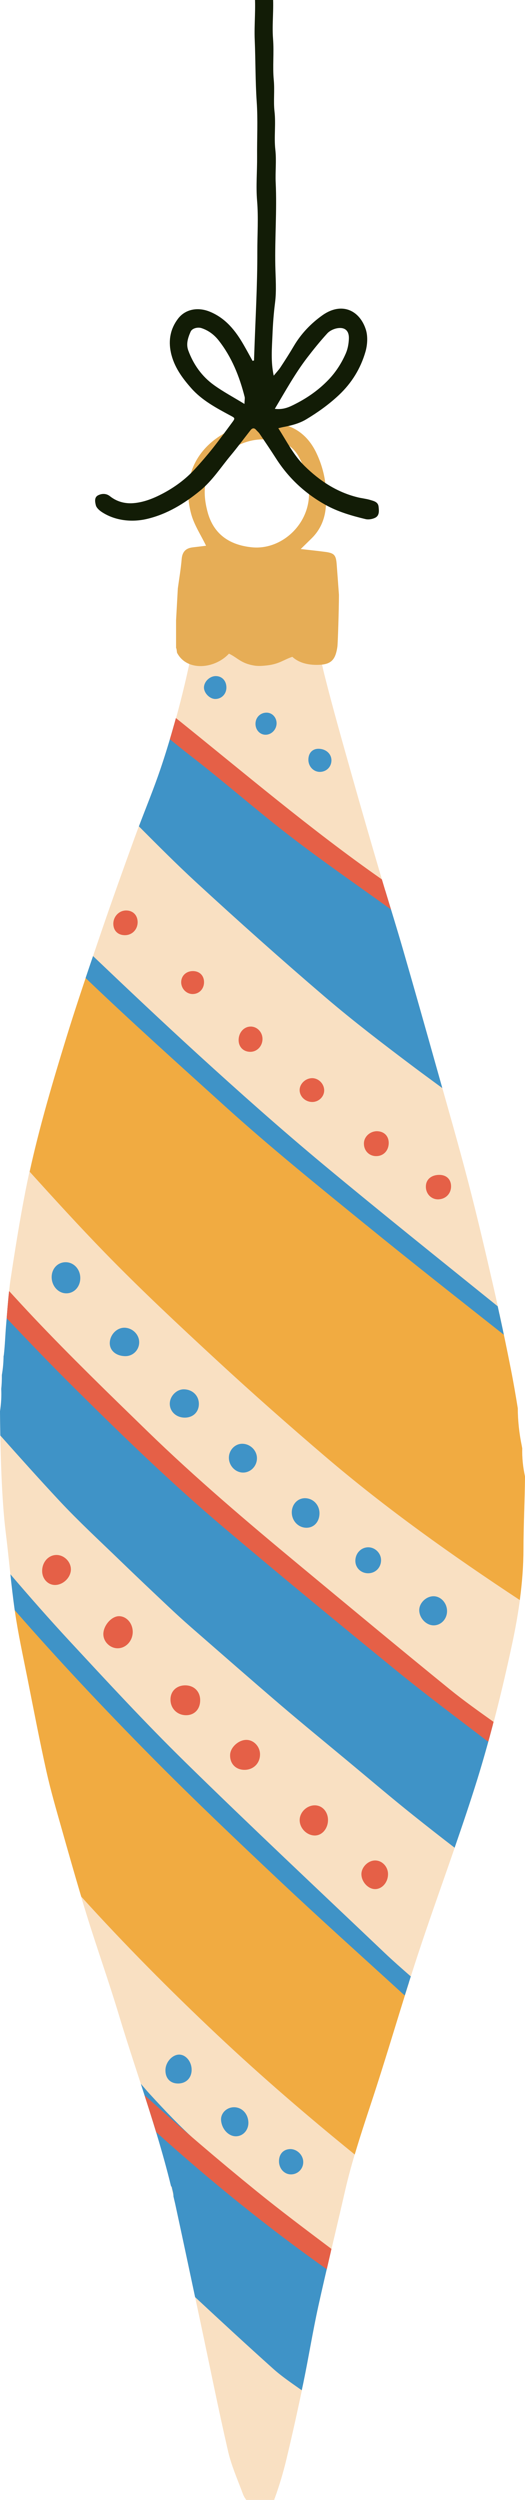 <svg width="65" height="309" viewBox="0 0 65 309" fill="none" xmlns="http://www.w3.org/2000/svg">
<g clip-path="url(#clip0_140_53921)">
<g clip-path="url(#clip1_140_53921)">
<path d="M64.655 179.005C64.633 178.9 64.619 178.793 64.597 178.688C64.281 177.164 64.111 175.611 64.106 174.065C63.842 172.442 63.565 170.818 63.244 169.204C62.572 165.8 61.862 162.401 61.088 159.019C60.097 154.702 59.089 150.387 57.972 146.104C56.743 141.394 55.391 136.717 54.069 132.032C52.68 127.094 51.284 122.159 49.856 117.232C48.984 114.223 48.028 111.239 47.146 108.236C45.92 104.065 44.705 99.89 43.525 95.707C42.369 91.607 41.201 87.512 40.162 83.383C39.613 81.202 39.3 78.961 38.931 76.739C38.736 75.569 38.43 75.305 37.318 75.527C36.898 75.61 36.461 75.652 36.031 75.652C33.505 75.667 30.98 75.696 28.454 75.652C27.235 75.63 26.167 76.043 25.134 76.585C24.639 76.846 24.367 77.303 24.25 77.942C23.201 83.766 21.756 89.497 19.848 95.096C18.879 97.939 17.701 100.705 16.674 103.528C15.26 107.415 13.864 111.31 12.524 115.224C11.045 119.549 9.563 123.878 8.215 128.244C6.297 134.471 4.429 140.722 3.169 147.127C2.458 150.741 1.877 154.384 1.324 158.027C1.037 159.912 0.925 161.827 0.76 163.732C0.651 164.987 0.619 166.251 0.474 167.504C0.469 167.543 0.454 167.58 0.442 167.619C0.435 168.391 0.367 169.177 0.228 169.963C0.236 170.532 0.214 171.106 0.153 171.687C0.197 172.588 0.143 173.514 0 174.444C0.044 179.401 0.194 185.278 0.714 189.461C1.117 192.689 1.377 195.939 1.841 199.158C2.244 201.944 2.851 204.703 3.4 207.467C4.16 211.296 4.896 215.132 5.743 218.941C6.282 221.356 6.979 223.737 7.654 226.118C8.66 229.673 9.656 233.236 10.751 236.764C12.028 240.881 13.48 244.947 14.724 249.074C17.07 256.861 19.969 264.482 21.701 272.454C22.759 277.328 23.789 282.21 24.828 287.088C25.958 292.392 27.021 297.71 28.238 302.992C28.656 304.801 29.433 306.528 30.081 308.281C30.212 308.638 30.448 308.989 30.722 309.255C31.91 310.405 33.496 310.225 34.02 308.787C34.598 307.199 35.081 305.568 35.475 303.925C36.223 300.804 36.915 297.666 37.566 294.521C38.217 291.379 38.724 288.207 39.414 285.074C40.458 280.324 41.626 275.604 42.707 270.862C43.55 267.165 44.747 263.583 45.939 259.989C47.964 253.877 49.73 247.677 51.75 241.56C54.14 234.323 56.843 227.188 59.106 219.911C60.806 214.444 62.193 208.862 63.395 203.26C64.221 199.412 64.806 195.488 64.813 191.505C64.818 188.509 64.971 185.513 65.007 182.517C64.755 181.364 64.628 180.197 64.662 179.008L64.655 179.005Z" fill="#F9E0C2"/>
<path d="M8.102 156.015C7.143 156.03 6.421 156.792 6.397 157.81C6.373 158.911 7.179 159.842 8.175 159.861C9.165 159.881 9.933 159.063 9.94 157.984C9.947 156.88 9.124 155.998 8.102 156.015Z" fill="#3F93C7"/>
<path d="M15.411 164.112C14.474 164.1 13.633 164.952 13.592 165.954C13.553 166.911 14.338 167.602 15.489 167.626C16.443 167.646 17.22 166.889 17.233 165.929C17.245 164.96 16.407 164.127 15.411 164.112Z" fill="#3F93C7"/>
<path d="M37.79 185.183C36.852 185.163 36.114 185.95 36.126 186.961C36.138 187.986 36.923 188.814 37.904 188.836C38.861 188.858 39.55 188.113 39.555 187.056C39.56 186.025 38.788 185.205 37.79 185.183Z" fill="#3F93C7"/>
<path d="M29.948 178.456C29.067 178.478 28.348 179.245 28.338 180.168C28.331 181.174 29.156 182.031 30.123 182.016C31.058 182.001 31.823 181.196 31.813 180.231C31.806 179.252 30.941 178.431 29.948 178.456Z" fill="#3F93C7"/>
<path d="M22.779 171.726C21.878 171.709 21.045 172.537 21.021 173.472C20.997 174.458 21.815 175.23 22.886 175.225C23.916 175.22 24.627 174.522 24.622 173.521C24.618 172.507 23.838 171.746 22.779 171.726Z" fill="#3F93C7"/>
<path d="M28.912 260.465C28.018 260.497 27.311 261.229 27.37 262.062C27.447 263.166 28.309 264.084 29.242 264.054C30.136 264.027 30.808 263.234 30.75 262.277C30.684 261.205 29.898 260.428 28.912 260.465Z" fill="#3F93C7"/>
<path d="M53.63 197.302C52.705 197.334 51.879 198.176 51.906 199.067C51.933 200.046 52.812 200.93 53.734 200.901C54.665 200.874 55.386 200.051 55.347 199.062C55.308 198.076 54.526 197.273 53.63 197.302Z" fill="#3F93C7"/>
<path d="M22.255 253.96C21.393 253.906 20.512 254.839 20.483 255.838C20.453 256.856 21.058 257.52 22.022 257.53C23.037 257.54 23.729 256.844 23.727 255.821C23.722 254.854 23.057 254.011 22.255 253.96Z" fill="#3F93C7"/>
<path d="M45.675 191.254C44.764 191.21 44.016 191.94 43.996 192.89C43.979 193.769 44.667 194.457 45.565 194.462C46.503 194.467 47.207 193.734 47.178 192.785C47.153 191.986 46.471 191.293 45.675 191.254Z" fill="#3F93C7"/>
<path d="M35.798 265.642C35.007 265.722 34.519 266.328 34.543 267.195C34.57 268.115 35.262 268.809 36.109 268.762C36.935 268.716 37.569 268.03 37.544 267.202C37.52 266.303 36.68 265.551 35.798 265.642Z" fill="#3F93C7"/>
<path d="M39.489 92.552C38.717 92.525 38.202 93.04 38.18 93.861C38.156 94.713 38.802 95.414 39.608 95.409C40.407 95.404 41.022 94.798 41.036 94.005C41.051 93.206 40.388 92.584 39.489 92.552Z" fill="#3F93C7"/>
<path d="M28.032 85.004C28.041 84.164 27.493 83.566 26.711 83.566C25.982 83.566 25.275 84.233 25.253 84.946C25.229 85.639 25.946 86.389 26.64 86.396C27.417 86.406 28.022 85.798 28.032 85.004Z" fill="#3F93C7"/>
<path d="M33.025 88.086C32.24 88.071 31.626 88.681 31.631 89.475C31.636 90.244 32.199 90.835 32.911 90.818C33.656 90.799 34.271 90.122 34.244 89.353C34.22 88.652 33.688 88.098 33.025 88.086Z" fill="#3F93C7"/>
<path d="M24.494 264.824C22.381 262.948 20.426 260.88 18.51 258.795C18.141 258.394 17.794 257.974 17.432 257.564C18.794 261.747 20.127 265.939 21.174 270.218C21.203 270.247 21.235 270.276 21.264 270.303C21.344 270.728 21.497 271.114 21.473 271.487C21.545 271.807 21.628 272.125 21.698 272.445C22.529 276.271 23.34 280.102 24.154 283.931C27.359 286.91 30.574 289.879 33.833 292.797C34.926 293.774 36.157 294.594 37.359 295.447C37.425 295.134 37.495 294.822 37.561 294.509C38.212 291.366 38.719 288.194 39.409 285.062C39.897 282.839 40.417 280.625 40.937 278.408C39.035 276.925 37.136 275.438 35.264 273.917C31.616 270.953 28.005 267.939 24.491 264.816L24.494 264.824Z" fill="#3F93C7"/>
<path d="M51.678 205.741C48.219 202.962 44.761 200.183 41.34 197.36C37.983 194.591 34.652 191.793 31.349 188.961C28.442 186.467 25.54 183.962 22.721 181.369C18.59 177.569 14.435 173.784 10.472 169.812C7.234 166.564 4.138 163.167 1.112 159.715C0.969 161.048 0.877 162.391 0.76 163.729C0.651 164.984 0.619 166.249 0.474 167.502C0.469 167.541 0.454 167.577 0.442 167.616C0.435 168.388 0.367 169.174 0.228 169.961C0.236 170.53 0.214 171.103 0.153 171.684C0.197 172.588 0.143 173.511 0 174.444C0.007 175.413 0.019 176.402 0.039 177.433C2.453 180.145 4.879 182.851 7.356 185.503C9.765 188.081 12.37 190.477 14.908 192.933C16.883 194.843 18.881 196.728 20.88 198.611C21.8 199.478 22.733 200.33 23.685 201.16C27.361 204.361 31.028 207.575 34.734 210.742C37.481 213.086 40.278 215.369 43.056 217.677C45.769 219.928 48.45 222.216 51.206 224.411C52.887 225.752 54.58 227.078 56.287 228.386C57.261 225.573 58.217 222.756 59.101 219.916C59.791 217.696 60.417 215.452 61.015 213.201C57.941 210.671 54.786 208.241 51.682 205.748L51.678 205.741Z" fill="#3F93C7"/>
<path d="M40.196 123.19C43.764 126.239 47.506 129.089 51.26 131.909C52.421 132.781 53.596 133.631 54.764 134.493C54.531 133.672 54.301 132.852 54.07 132.034C52.681 127.096 51.285 122.162 49.857 117.234C49.162 114.836 48.419 112.453 47.698 110.065C42.7 106.343 37.763 102.539 32.838 98.72C29.018 95.758 25.149 92.847 21.538 89.629C21.016 91.463 20.467 93.287 19.851 95.094C19.042 97.47 18.087 99.794 17.196 102.141C19.528 104.478 21.857 106.819 24.285 109.054C29.509 113.857 34.805 118.582 40.199 123.192L40.196 123.19Z" fill="#3F93C7"/>
<path d="M64.655 179.005C64.633 178.9 64.619 178.793 64.597 178.688C64.281 177.164 64.111 175.611 64.106 174.065C63.842 172.442 63.565 170.818 63.244 169.204C62.797 166.94 62.324 164.679 61.836 162.423C58.084 159.537 54.342 156.638 50.65 153.674C45.487 149.527 40.461 145.201 35.48 140.832C29.843 135.887 24.265 130.869 18.774 125.763C16.268 123.434 13.808 121.053 11.358 118.665C10.277 121.847 9.209 125.031 8.22 128.242C6.53 133.724 4.908 139.228 3.677 144.834C6.744 148.219 9.823 151.593 13.007 154.863C17.448 159.424 22.114 163.773 26.793 168.093C31.181 172.144 35.662 176.097 40.203 179.975C47.831 186.485 55.993 192.267 64.354 197.773C64.631 195.703 64.803 193.612 64.808 191.505C64.813 188.509 64.966 185.513 65.002 182.517C64.75 181.364 64.624 180.197 64.658 179.008L64.655 179.005Z" fill="#F1AB41"/>
<path d="M27.053 223.652C21.279 217.948 15.708 212.036 10.054 206.21C7.242 203.314 4.437 200.41 1.63 197.512C1.698 198.059 1.766 198.608 1.844 199.155C2.247 201.941 2.854 204.701 3.403 207.465C4.163 211.294 4.899 215.13 5.746 218.939C6.285 221.354 6.982 223.735 7.657 226.116C8.442 228.892 9.236 231.668 10.062 234.433C15.428 240.352 21.053 246.019 26.874 251.496C32.364 256.661 38.074 261.566 43.921 266.308C44.55 264.189 45.24 262.089 45.937 259.986C47.584 255.022 49.062 250.002 50.641 245.013C48.108 242.991 45.595 240.945 43.171 238.799C37.656 233.915 32.299 228.833 27.056 223.654L27.053 223.652Z" fill="#F1AB41"/>
<path d="M37.087 193.485C30.639 188.143 24.25 182.729 18.237 176.893C13.482 172.275 8.715 167.66 4.159 162.845C3.14 161.766 2.132 160.672 1.126 159.578C1.005 160.696 0.917 161.819 0.825 162.943C3.601 165.878 6.406 168.786 9.279 171.631C15.202 177.499 21.19 183.295 27.55 188.68C34.671 194.706 41.881 200.63 49.113 206.522C52.76 209.494 56.539 212.305 60.276 215.161C60.33 215.203 60.4 215.23 60.456 215.269C60.682 214.458 60.895 213.645 61.109 212.832C59.266 211.518 57.416 210.212 55.66 208.786C49.433 203.729 43.262 198.603 37.087 193.485Z" fill="#E56047"/>
<path d="M35.982 103.406C40.025 106.512 44.229 109.403 48.364 112.387C48.379 112.397 48.394 112.407 48.408 112.419C48.029 111.181 47.653 109.943 47.284 108.7C38.425 102.512 30.197 95.504 21.778 88.752C21.535 89.629 21.294 90.503 21.032 91.373C21.836 92.025 22.635 92.679 23.456 93.311C27.703 96.583 31.732 100.141 35.982 103.406Z" fill="#E56047"/>
<path d="M17.883 258.956C18.376 260.477 18.861 262.001 19.328 263.53C26.052 269.583 33.073 275.272 40.46 280.493C40.654 279.656 40.841 278.813 41.038 277.976C37.91 275.624 34.775 273.282 31.737 270.816C27.014 266.985 22.388 263.039 17.883 258.956Z" fill="#E56047"/>
<path d="M14.767 199.768C13.825 199.737 12.778 200.926 12.795 202.007C12.807 202.94 13.635 203.741 14.58 203.734C15.581 203.727 16.413 202.838 16.433 201.751C16.452 200.686 15.707 199.798 14.77 199.766L14.767 199.768Z" fill="#E56047"/>
<path d="M30.515 215.057C29.549 215.047 28.531 215.965 28.49 216.883C28.441 217.955 29.136 218.719 30.192 218.759C31.333 218.8 32.193 217.98 32.193 216.849C32.193 215.887 31.428 215.066 30.515 215.057Z" fill="#E56047"/>
<path d="M22.885 208.317C21.863 208.337 21.137 209.025 21.108 210.002C21.071 211.135 21.909 212.004 23.033 212.007C24.073 212.009 24.779 211.267 24.784 210.166C24.789 209.062 24.005 208.295 22.885 208.317Z" fill="#E56047"/>
<path d="M6.967 192.201C5.956 192.218 5.177 193.141 5.221 194.262C5.259 195.226 6 195.954 6.894 195.908C7.914 195.854 8.817 194.897 8.776 193.917C8.737 192.982 7.899 192.186 6.967 192.201Z" fill="#E56047"/>
<path d="M38.984 223.146C38 223.139 37.119 223.981 37.102 224.946C37.082 225.967 37.991 226.89 39.001 226.875C39.882 226.863 40.594 226.028 40.609 224.99C40.623 223.959 39.912 223.151 38.984 223.146Z" fill="#E56047"/>
<path d="M46.417 229.961C45.555 229.979 44.748 230.794 44.746 231.649C44.746 232.589 45.555 233.485 46.419 233.5C47.303 233.514 48.044 232.667 48.041 231.646C48.039 230.714 47.296 229.944 46.417 229.961Z" fill="#E56047"/>
<path d="M54.327 145.22C53.336 145.247 52.704 145.84 52.726 146.719C52.748 147.625 53.45 148.294 54.322 148.243C55.22 148.189 55.856 147.51 55.847 146.617C55.837 145.74 55.244 145.196 54.327 145.22Z" fill="#E56047"/>
<path d="M46.764 139.826C45.892 139.772 45.106 140.432 45.059 141.257C45.008 142.163 45.638 142.871 46.514 142.9C47.403 142.932 48.066 142.309 48.124 141.394C48.178 140.505 47.636 139.88 46.764 139.826Z" fill="#E56047"/>
<path d="M31.077 126.889C30.251 126.865 29.578 127.568 29.544 128.489C29.51 129.36 30.091 129.99 30.951 130.01C31.798 130.032 32.488 129.333 32.5 128.44C32.512 127.607 31.873 126.911 31.079 126.887L31.077 126.889Z" fill="#E56047"/>
<path d="M38.603 133.265C37.787 133.294 37.08 133.995 37.097 134.762C37.112 135.55 37.813 136.205 38.646 136.21C39.479 136.215 40.166 135.531 40.137 134.727C40.106 133.914 39.394 133.236 38.603 133.265Z" fill="#E56047"/>
<path d="M15.619 112.538C14.723 112.538 14.002 113.31 14.031 114.238C14.058 115.058 14.614 115.588 15.452 115.593C16.375 115.598 17.074 114.861 17.04 113.918C17.008 113.093 16.438 112.538 15.619 112.538Z" fill="#E56047"/>
<path d="M23.895 120.03C23.074 120.023 22.455 120.587 22.433 121.363C22.411 122.193 23.081 122.889 23.885 122.867C24.665 122.848 25.25 122.24 25.262 121.431C25.277 120.604 24.723 120.037 23.895 120.03Z" fill="#E56047"/>
<path d="M22.822 217.696C17.931 212.905 13.278 207.865 8.616 202.845C6.11 200.144 3.679 197.38 1.284 194.584C1.444 196.069 1.614 197.551 1.823 199.028C7.261 205.25 12.936 211.264 18.755 217.144C23.91 222.353 29.233 227.4 34.569 232.423C39.588 237.145 44.724 241.743 49.814 246.388C49.911 246.476 50.014 246.559 50.113 246.647C50.358 245.86 50.611 245.079 50.861 244.295C49.766 243.338 48.671 242.381 47.617 241.38C39.328 233.507 30.984 225.693 22.817 217.694L22.822 217.696Z" fill="#3F93C7"/>
<path d="M45.327 151.412C50.963 155.998 56.68 160.484 62.382 164.984C62.137 163.81 61.879 162.638 61.622 161.465C54.426 155.664 47.202 149.898 40.094 143.992C34.761 139.56 29.574 134.945 24.447 130.271C20.088 126.293 15.794 122.242 11.518 118.172C11.21 119.075 10.901 119.981 10.598 120.887C16.222 126.269 22.023 131.46 27.794 136.681C33.452 141.799 39.404 146.597 45.325 151.415L45.327 151.412Z" fill="#3F93C7"/>
<path d="M22.016 72.736C22.181 71.525 22.393 70.319 22.492 69.103C22.568 68.197 23.005 67.755 23.862 67.655C24.455 67.586 25.047 67.513 25.511 67.457C24.882 66.143 24.03 64.886 23.66 63.499C22.133 57.748 25.649 53.863 30.178 52.564C31.439 52.203 32.867 52.149 34.176 52.305C36.415 52.574 38.098 53.783 39.13 55.902C40.198 58.097 40.553 60.393 40.329 62.783C40.196 64.209 39.647 65.489 38.608 66.517C38.183 66.937 37.753 67.355 37.233 67.862C38.36 67.992 39.331 68.09 40.298 68.219C41.381 68.365 41.599 68.619 41.684 69.728C41.782 70.993 41.871 72.255 41.964 73.52C41.964 75.276 41.828 79.556 41.772 79.942C41.556 81.415 41.104 82.084 39.637 82.169C38.372 82.242 37.083 82.013 36.194 81.185C35.065 81.566 34.579 82.076 33.042 82.25C32.517 82.308 31.978 82.352 31.456 82.264C29.817 81.988 29.409 81.295 28.347 80.794C26.592 82.692 23.141 83.029 21.922 80.689C21.897 80.643 21.871 80.12 21.798 80.098V76.682C21.871 75.366 21.944 74.05 22.016 72.736ZM38.26 60.942C38.338 59.563 37.828 58.017 37.027 56.523C36.495 55.529 35.727 54.886 34.678 54.596C32.09 53.88 29.78 54.51 27.726 56.178C25.64 57.87 24.816 59.926 25.691 63.247C26.402 65.945 28.321 67.369 31.208 67.65C34.822 68.002 38.309 64.852 38.258 60.942H38.26Z" fill="#E6AD56"/>
<path d="M45.813 61.787C45.322 61.643 44.803 61.594 44.305 61.474C41.726 60.847 39.591 59.443 37.717 57.607C36.359 56.276 35.521 54.584 34.458 52.928C34.705 52.869 34.844 52.833 34.987 52.803C36.002 52.611 37.02 52.366 37.901 51.839C39.344 50.975 40.708 50.003 41.952 48.838C43.545 47.343 44.642 45.556 45.242 43.498C45.492 42.641 45.56 41.583 45.298 40.748C44.55 38.382 42.328 37.251 39.897 38.983C38.498 39.979 37.277 41.246 36.378 42.772C35.854 43.664 35.293 44.535 34.725 45.4C34.492 45.752 34.193 46.062 33.889 46.433C33.515 44.704 33.666 43.048 33.734 41.398C33.787 40.069 33.884 38.746 34.054 37.42C34.246 35.911 34.117 34.36 34.086 32.824C34.018 29.42 34.295 26.012 34.135 22.6C34.069 21.233 34.244 19.873 34.088 18.486C33.913 16.933 34.166 15.348 33.986 13.768C33.841 12.494 34.02 11.204 33.897 9.903C33.736 8.225 33.94 6.521 33.807 4.816C33.661 2.968 33.931 1.112 33.775 -0.763C33.768 -0.841 33.768 -0.919 33.763 -0.998H31.512C31.701 0.978 31.453 2.966 31.538 4.956C31.645 7.488 31.609 10.025 31.781 12.564C31.937 14.821 31.811 17.096 31.83 19.363C31.845 21.182 31.677 22.986 31.83 24.82C32.005 26.905 31.854 29.025 31.859 31.127C31.869 35.286 31.623 39.444 31.483 43.6C31.473 43.918 31.461 44.237 31.449 44.555C31.39 44.572 31.33 44.589 31.271 44.606C30.91 43.954 30.555 43.297 30.183 42.653C29.168 40.882 27.944 39.332 25.977 38.526C24.486 37.916 22.947 38.218 22.055 39.373C21.116 40.592 20.822 42.015 21.157 43.573C21.533 45.324 22.551 46.709 23.678 47.983C24.986 49.465 26.733 50.403 28.457 51.329C29.127 51.688 29.154 51.661 28.692 52.283C27.91 53.341 27.136 54.405 26.317 55.433C25.618 56.31 24.882 57.16 24.124 57.985C22.971 59.24 21.613 60.236 20.108 61.025C18.976 61.618 17.786 62.09 16.516 62.192C15.474 62.275 14.466 62.014 13.607 61.33C13.15 60.969 12.599 60.986 12.133 61.228C11.649 61.479 11.768 62.06 11.863 62.446C11.943 62.773 12.3 63.091 12.611 63.294C14.204 64.336 16.266 64.6 18.216 64.138C20.691 63.553 22.835 62.241 24.792 60.637C26.298 59.404 27.342 57.758 28.576 56.281C29.419 55.27 30.2 54.21 31.016 53.175C31.23 52.904 31.468 52.85 31.718 53.145C31.849 53.299 32.017 53.429 32.131 53.595C32.823 54.62 33.518 55.643 34.185 56.686C35.732 59.099 37.76 60.981 40.257 62.38C41.828 63.262 43.533 63.748 45.257 64.165C45.614 64.251 46.066 64.173 46.408 64.019C47.003 63.753 46.925 63.137 46.872 62.622C46.811 62.034 46.267 61.924 45.82 61.792L45.813 61.787ZM30.264 49.929C28.836 49.058 27.612 48.406 26.495 47.602C24.996 46.528 23.952 45.058 23.311 43.319C23.015 42.514 23.277 41.732 23.6 41C23.787 40.572 24.479 40.401 24.957 40.56C25.812 40.846 26.512 41.371 27.063 42.069C28.692 44.135 29.644 46.526 30.288 49.053C30.334 49.231 30.281 49.434 30.264 49.925V49.929ZM34.025 50.535C35.363 48.291 36.534 46.172 38.005 44.247C38.804 43.205 39.633 42.179 40.519 41.21C40.815 40.885 41.313 40.648 41.755 40.572C42.695 40.411 43.224 40.875 43.195 41.837C43.176 42.46 43.059 43.122 42.811 43.688C42.284 44.897 41.573 46.003 40.648 46.963C39.467 48.188 38.098 49.151 36.595 49.917C35.868 50.288 35.123 50.669 34.025 50.535Z" fill="#121C06"/>
</g>
</g>
<defs>
<clipPath id="clip0_140_53921">
<rect width="65" height="309" fill="white"/>
</clipPath>
<clipPath id="clip1_140_53921">
<rect width="65" height="311" fill="white" transform="translate(0 -1)"/>
</clipPath>
</defs>
</svg>
